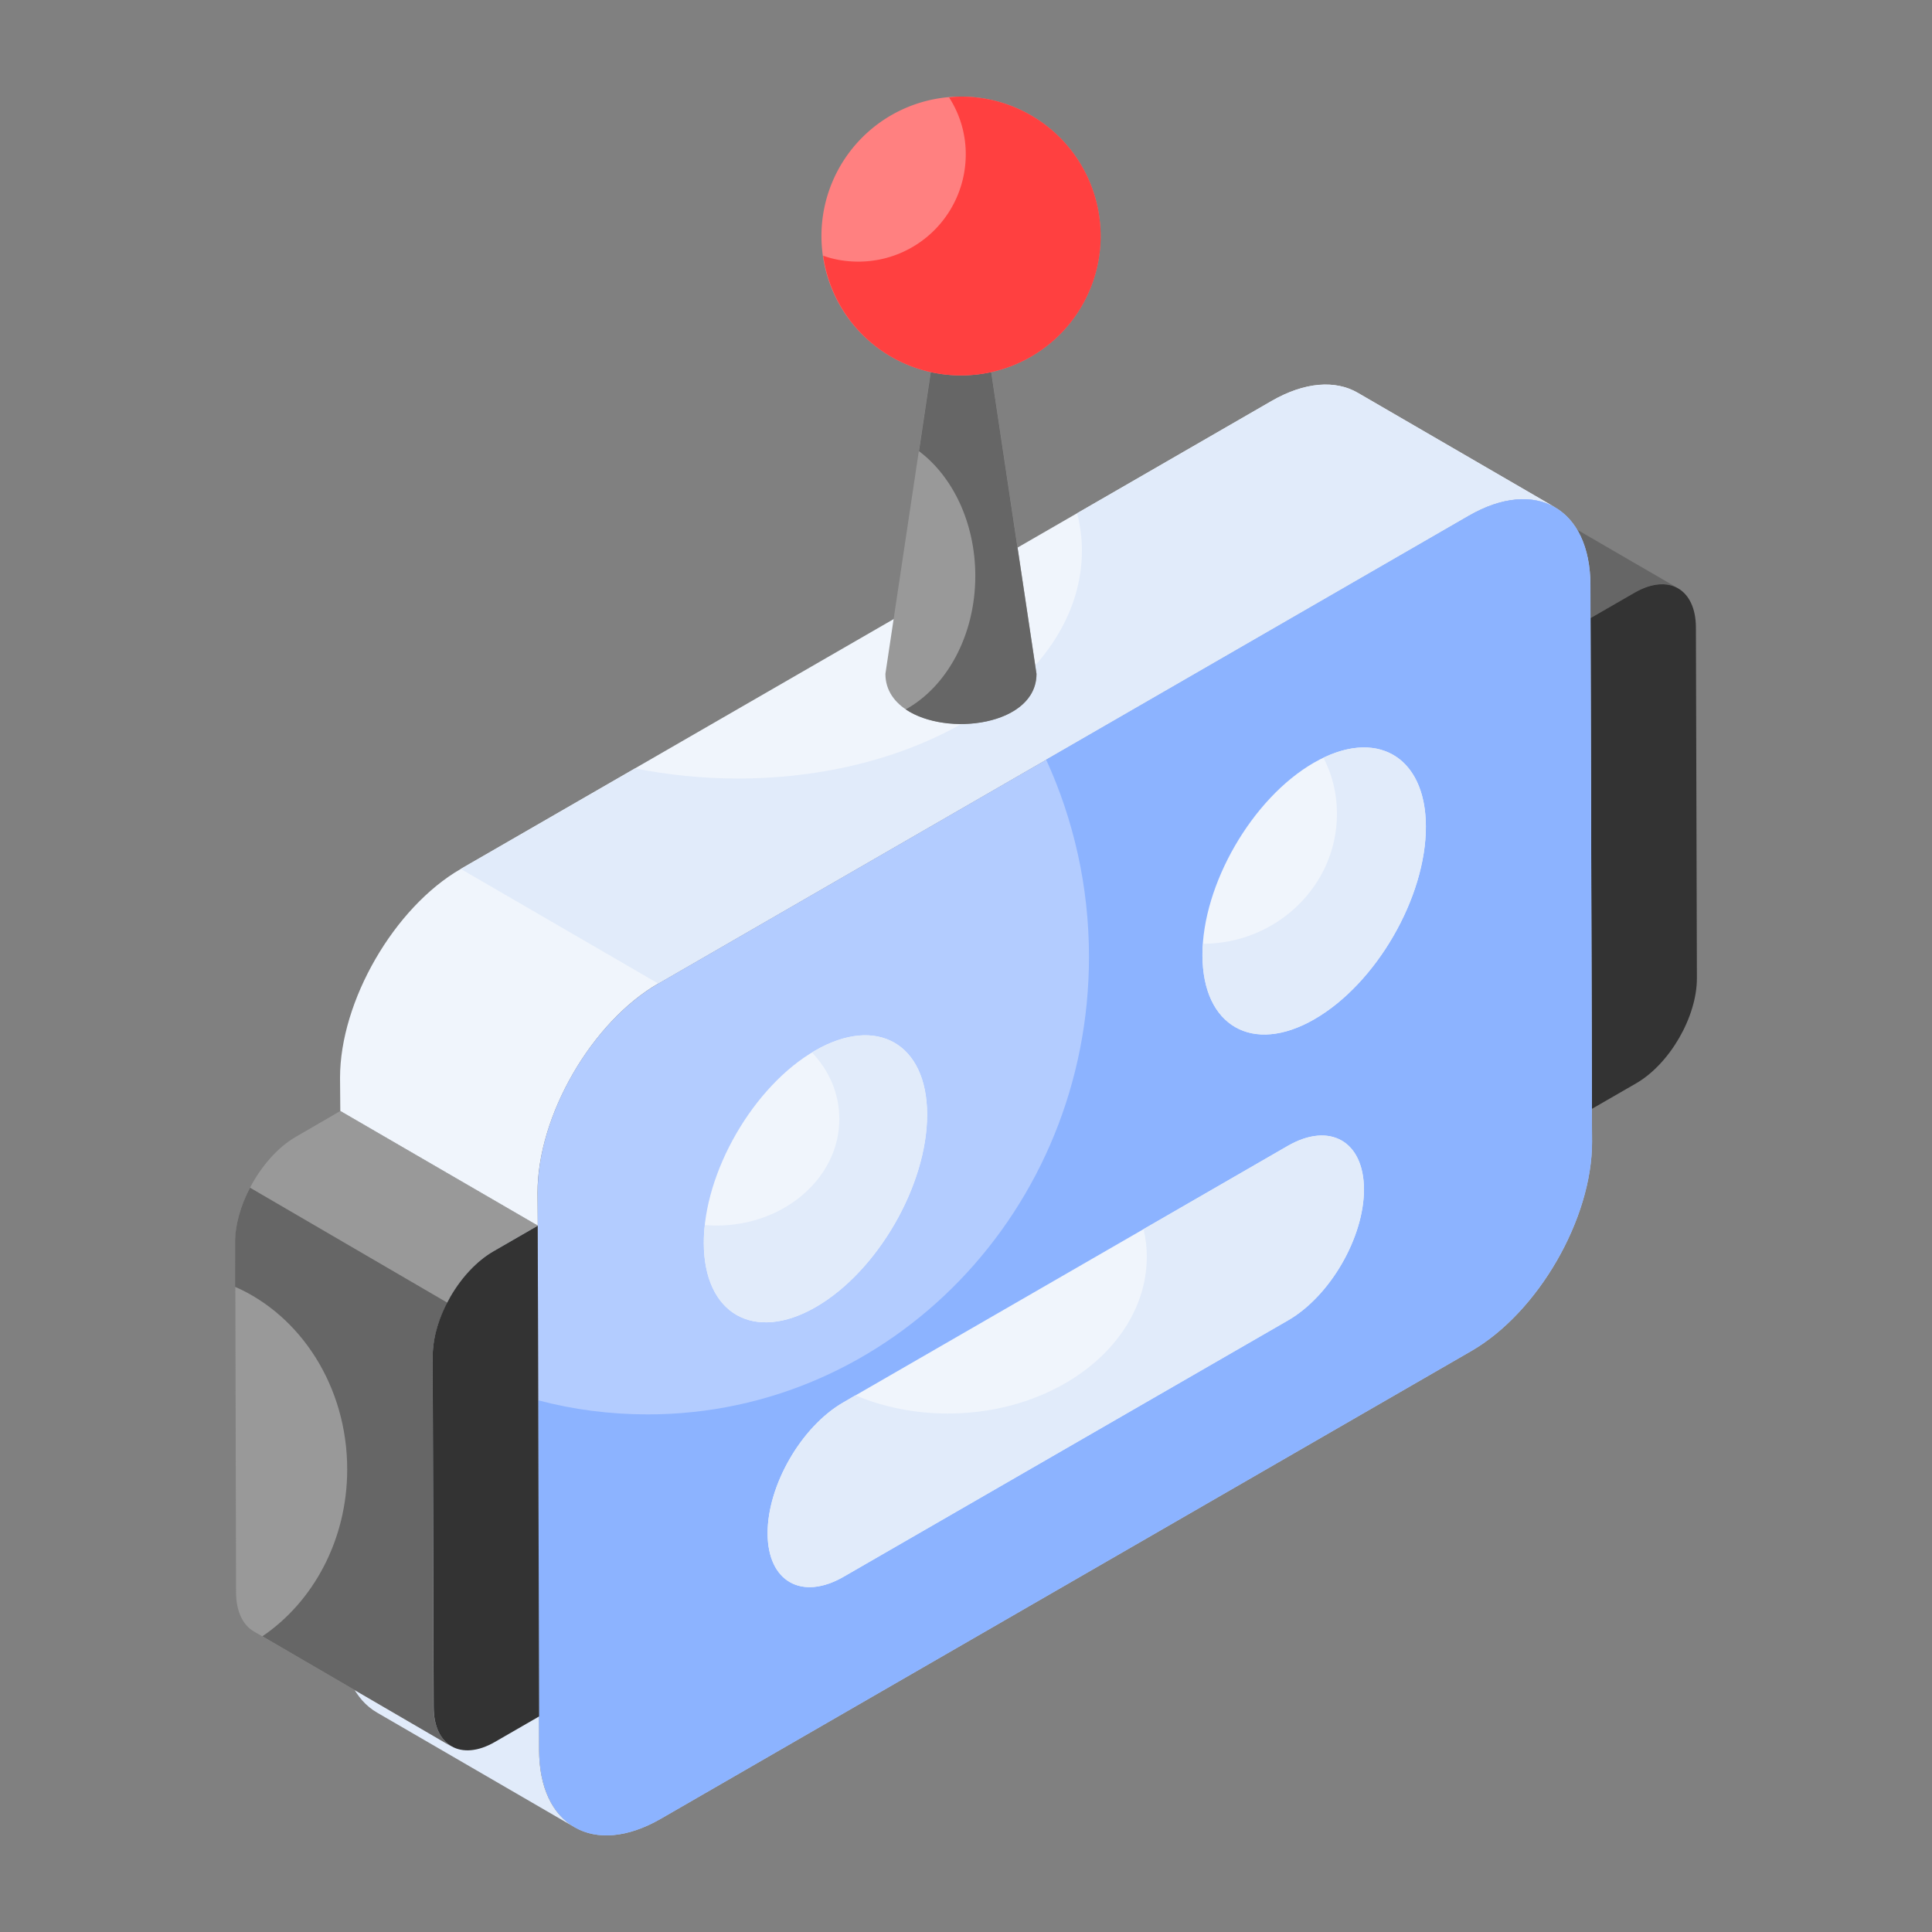 <?xml version="1.0" standalone="no"?><!DOCTYPE svg PUBLIC "-//W3C//DTD SVG 1.1//EN" "http://www.w3.org/Graphics/SVG/1.1/DTD/svg11.dtd"><svg t="1762749851122" class="icon" viewBox="0 0 1024 1024" version="1.1" xmlns="http://www.w3.org/2000/svg" p-id="6694" xmlns:xlink="http://www.w3.org/1999/xlink" width="200" height="200"><rect x="0" y="0" width="1024" height="1024" fill="#808080" stroke="none"/><path d="M889.476 311.837c-5.983-3.423-14.043-2.984-22.996 2.238l-23.45 13.59-104.667-60.899 23.45-13.429c8.953-5.237 17.013-5.676 22.981-2.238z" fill="#666666" p-id="6695"></path><path d="M866.421 314.105c17.876-10.299 32.388-2.033 32.446 18.491l0.527 185.783c0.059 20.524-14.365 45.495-32.227 55.823l-23.406 13.502-0.731-260.096z" fill="#333333" p-id="6696"></path><path d="M304.523 968.47l-104.667-60.752c-11.644-6.715-18.812-21.036-18.812-41.194v-17.613l-0.746-260.008 104.667 60.752 0.746 260.155v17.467c0 20.304 7.168 34.48 18.812 41.194z" fill="#E1EBFA" p-id="6697"></path><path d="M284.891 632.144l0.146 17.467-104.667-60.752-0.146-17.613c0-40.594 28.672-90.302 64.059-110.738l104.667 60.738c-35.401 20.451-64.059 70.159-64.059 110.899zM824.218 268.859c-11.644-6.729-27.926-5.822-45.685 4.476L348.95 521.245l-104.667-60.738 429.583-247.925c17.759-10.299 34.041-11.191 45.685-4.476z" fill="#F0F5FC" p-id="6698"></path><path d="M824.144 268.902c-11.644-6.729-27.926-5.822-45.685 4.476L348.877 521.289l-104.667-60.738 92.423-53.292c17.174 3.438 35.547 5.369 54.506 5.369 100.791 0 182.301-54.023 182.301-120.744 0-6.729-0.878-13.429-2.531-19.851l102.883-59.407c17.905-10.299 34.041-11.191 45.685-4.476z" fill="#E1EBFA" p-id="6699"></path><path d="M778.533 273.364c35.43-20.451 64.322-3.979 64.439 36.718l0.044 17.54 0.731 260.096 0.059 17.525c0.117 40.711-28.584 90.405-64.015 110.855L350.237 963.994c-35.489 20.48-64.322 3.994-64.439-36.703l-0.059-17.554-0.731-260.067-0.044-17.554c-0.117-40.697 28.526-90.361 64.015-110.841z" fill="#B3CCFF" p-id="6700"></path><path d="M843.849 605.184c0 40.741-28.672 90.448-64.059 110.885L350.223 963.994c-35.547 20.451-64.366 4.023-64.366-36.718l-0.146-17.467-0.439-167.614c18.505 4.93 38.064 7.461 58.075 7.461 129.17 0 233.838-108.661 233.838-242.542 0-37.464-8.221-72.85-22.704-104.477l223.963-129.258c35.547-20.451 64.366-4.037 64.512 36.718v17.452l0.746 260.169z" fill="#8CB3FF" p-id="6701"></path><path d="M432.011 556.837c32.695-18.871 59.275-3.73 59.392 33.704 0.102 37.61-26.317 83.339-59.012 102.21s-59.275 3.716-59.377-33.88c-0.102-37.449 26.302-83.178 58.997-102.034z" fill="#F0F5FC" p-id="6702"></path><path d="M491.388 590.482c0.146 37.595-26.331 83.383-58.953 102.254-32.768 18.871-59.392 3.803-59.392-33.938 0-3.072 0.146-6.29 0.585-9.509 2.048 0.146 3.95 0.293 5.998 0.293 35.986 0 65.243-25.307 65.243-56.466 0-13.458-5.413-25.746-14.482-35.255 0.585-0.439 1.024-0.731 1.609-1.024 32.768-18.871 59.246-3.657 59.392 33.646z" fill="#E1EBFA" p-id="6703"></path><path d="M696.32 404.29c32.739-18.885 59.319-3.745 59.436 33.69 0.102 37.595-26.317 83.339-59.056 102.224-32.68 18.871-59.275 3.73-59.392-33.88-0.088-37.435 26.331-83.163 59.012-102.034z" fill="#F0F5FC" p-id="6704"></path><path d="M755.727 437.906c0.146 37.742-26.331 83.383-59.099 102.254-32.622 18.871-59.246 3.803-59.246-33.792 0-2.048 0-4.096 0.293-6.144 39.205-0.146 70.949-31.013 70.949-68.901 0-10.679-2.487-20.773-7.168-29.696 30.427-14.629 54.126 1.024 54.272 36.279z" fill="#E1EBFA" p-id="6705"></path><path d="M682.555 607.349c22.206-12.815 40.272-2.516 40.346 22.996 0.073 25.498-17.876 56.539-40.082 69.354l-235.666 136.002c-22.206 12.829-40.229 2.56-40.302-22.967-0.073-25.498 17.832-56.554 40.038-69.383z" fill="#F0F5FC" p-id="6706"></path><path d="M722.959 630.272c0 25.6-17.993 56.613-40.082 69.486l-235.666 135.899c-22.235 12.873-40.375 2.633-40.375-22.967 0-25.454 17.847-56.466 40.082-69.339l6.437-3.803c14.629 6.144 31.305 9.655 49.006 9.655 58.222 0 105.472-37.303 105.472-83.237 0-4.974-0.585-9.801-1.755-14.482l76.507-44.178c22.235-12.727 40.229-2.487 40.375 22.967z" fill="#E1EBFA" p-id="6707"></path><path d="M261.603 663.201l23.435-13.59-104.667-60.752-23.435 13.59c-9.845 5.661-18.549 15.784-24.459 27.121l104.594 60.855c5.925-11.381 14.658-21.548 24.532-27.224zM229.8 904.85l-0.453-185.827c-0.073-9.245 2.926-19.31 7.739-28.584l-104.609-60.855c-4.857 9.289-7.87 19.412-7.797 28.672l0.439 185.695c0 10.299 3.745 17.467 9.421 20.743l104.667 60.899c-5.676-3.438-9.26-10.606-9.406-20.743z" fill="#999999" p-id="6708"></path><path d="M184.027 778.767c0-43.886-24.635-81.496-59.421-96.724v-23.728c0-9.26 2.984-19.412 7.899-28.818l104.536 60.913c-4.784 9.245-7.768 19.397-7.768 28.657l0.439 185.827c0.146 10.138 3.745 17.306 9.567 20.743l-100.206-58.368c27.034-18.359 44.954-51.2 44.954-88.503z" fill="#666666" p-id="6709"></path><path d="M285.008 649.655l0.731 260.096-23.45 13.531c-17.861 10.313-32.388 2.048-32.446-18.476l-0.527-185.783c-0.059-20.539 14.365-45.509 32.241-55.823z" fill="#333333" p-id="6710"></path><path d="M549.405 357.157c0 35.401-80.121 35.401-80.121 0l40.053-266.957z" fill="#999999" p-id="6711"></path><path d="M549.332 357.186c0 27.312-47.484 33.573-69.281 18.798 21.65-11.937 36.879-39.102 36.879-70.744 0-28.058-11.937-52.692-29.857-66.121l22.235-148.963z" fill="#666666" p-id="6712"></path><path d="M583.329 125.074a73.904 73.904 0 0 1-74.064 73.889 73.874 73.874 0 1 1 0-147.763 73.904 73.904 0 0 1 74.064 73.874z" fill="#FF8080" p-id="6713"></path><path d="M583.387 125.074a73.904 73.904 0 0 1-74.064 73.889 73.611 73.611 0 0 1-73.026-63.429c5.822 2.092 12.098 3.131 18.666 3.131a56.861 56.861 0 0 0 56.905-56.861 55.296 55.296 0 0 0-8.821-30.149c2.092-0.293 4.184-0.453 6.276-0.453a73.904 73.904 0 0 1 74.05 73.874z" fill="#FF4040" p-id="6714"></path></svg>